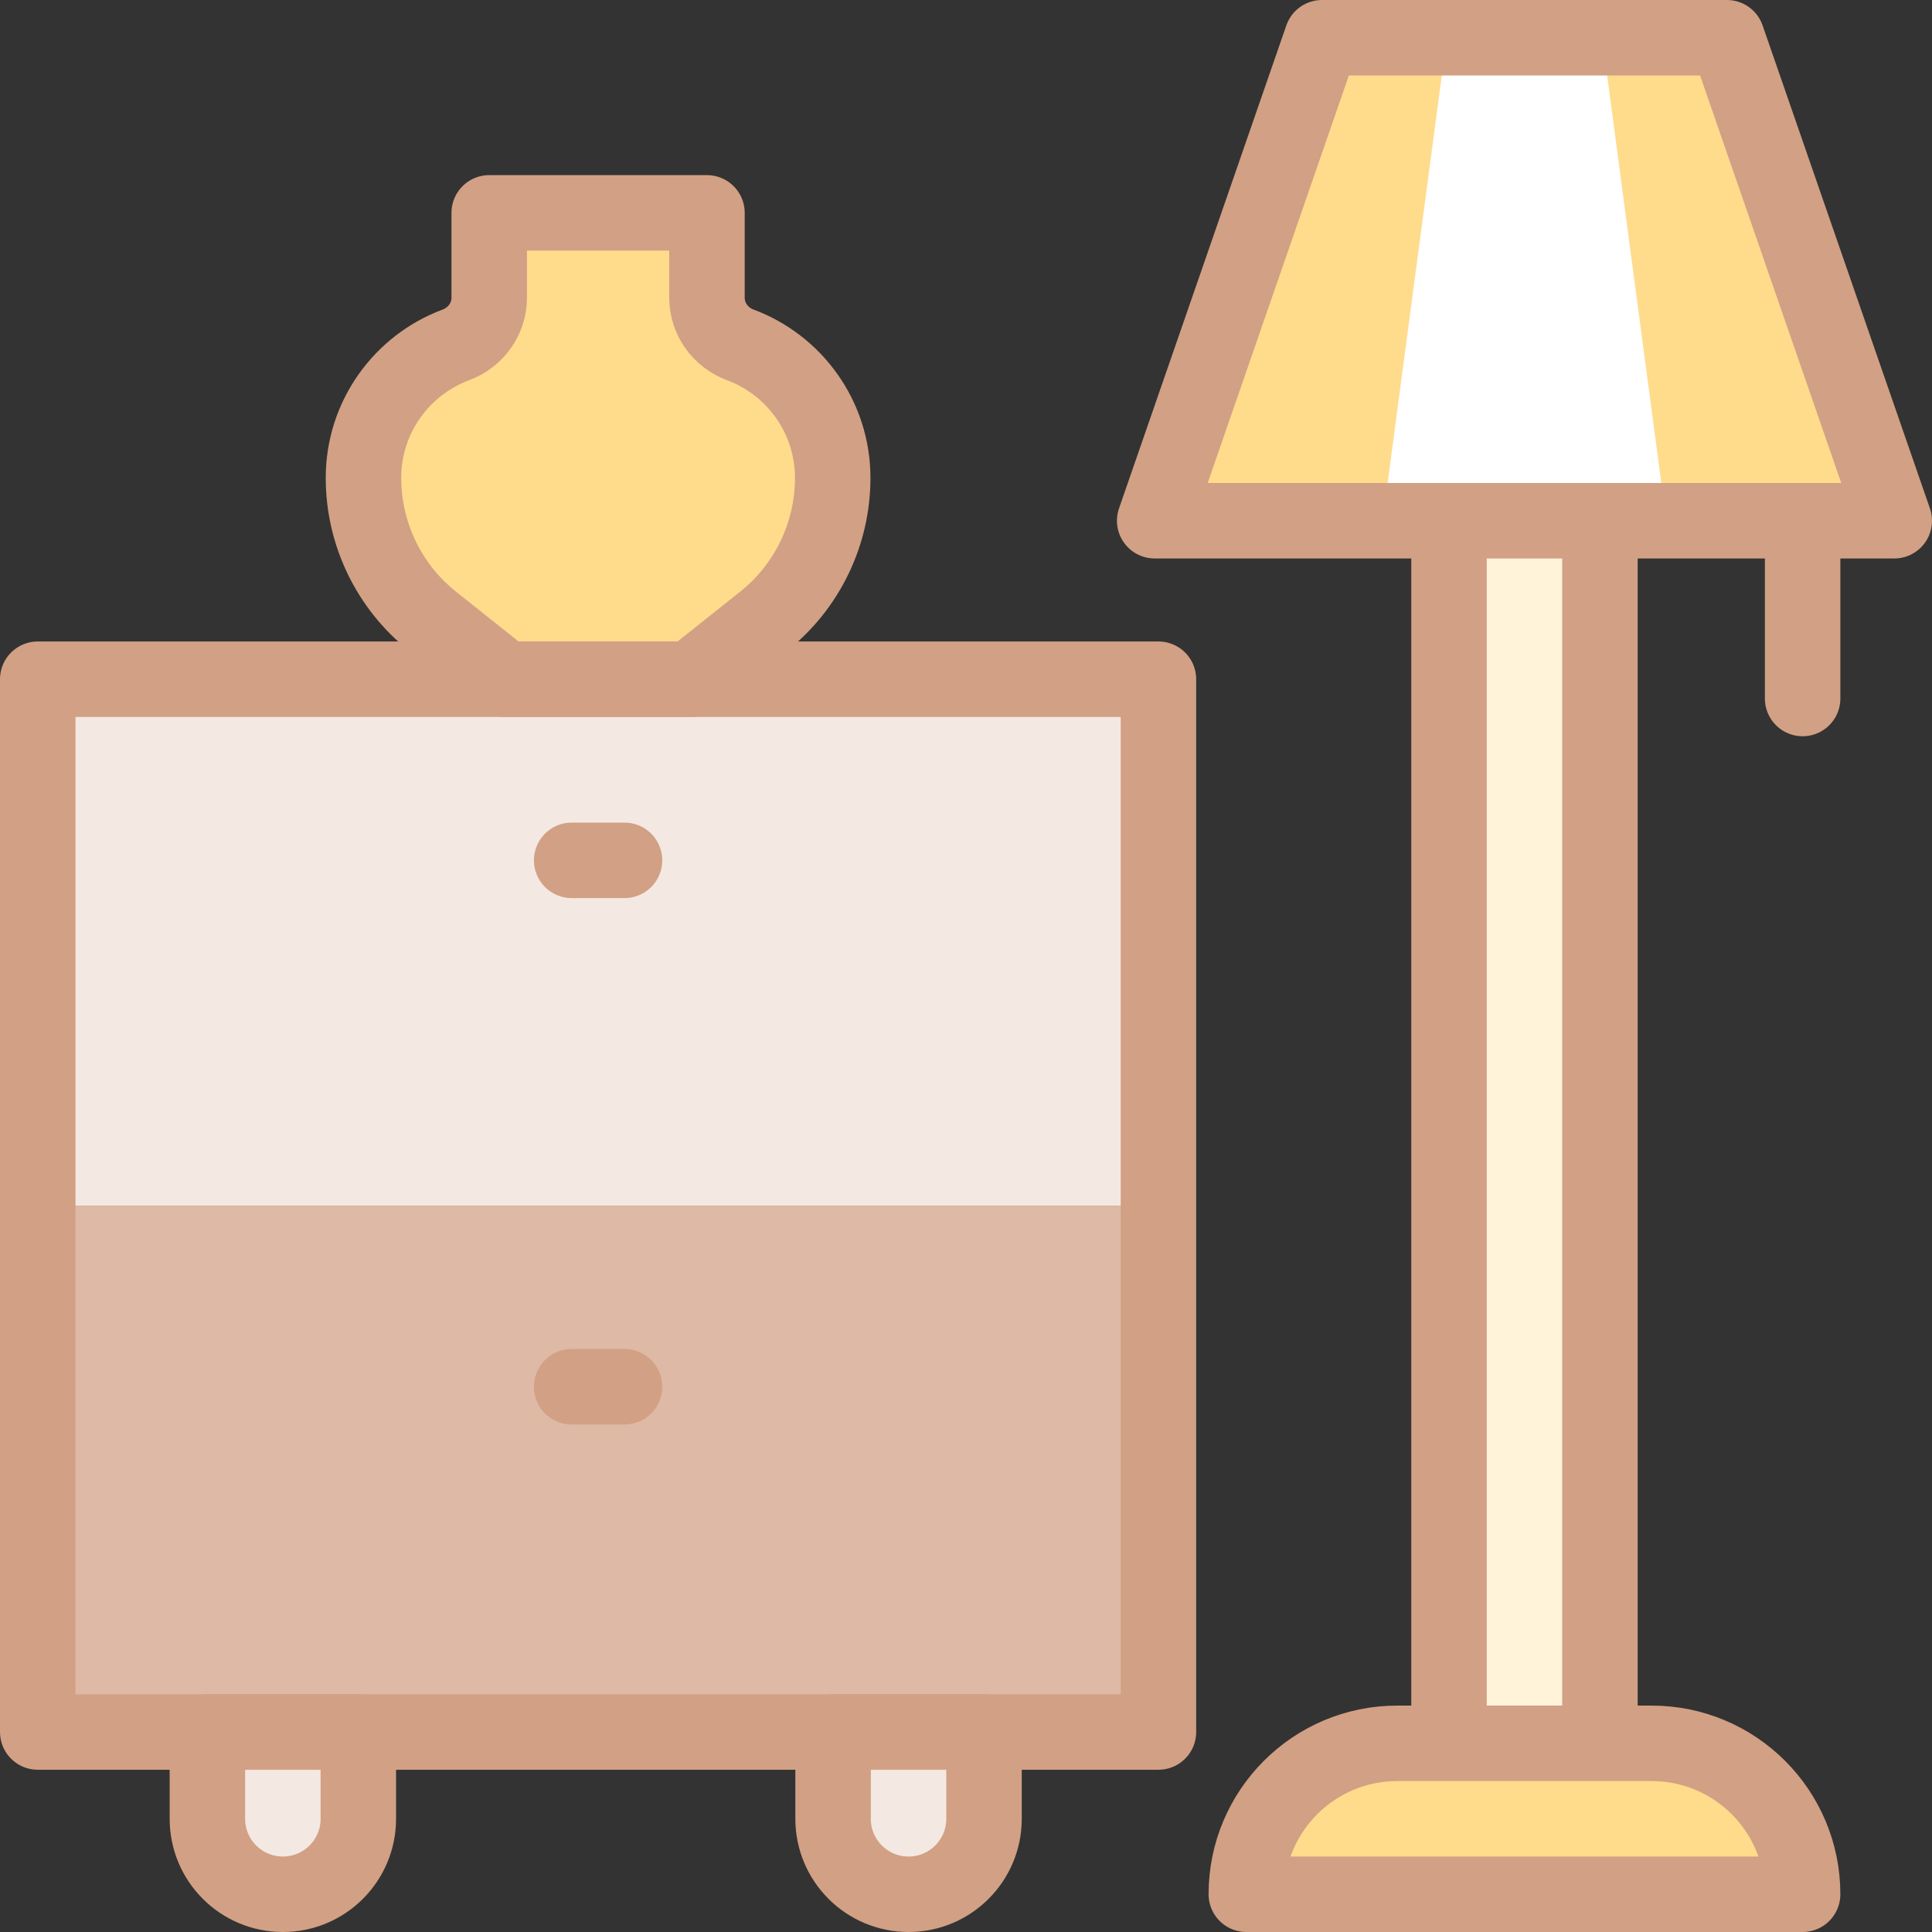 <svg xmlns="http://www.w3.org/2000/svg" xmlns:xlink="http://www.w3.org/1999/xlink" id="Capa_1" x="0px" y="0px" viewBox="0 0 512 512" style="enable-background:new 0 0 512 512;" xml:space="preserve" width="512" height="512"><rect x="0" y="0" width="512" height="512" fill="#333333" stroke="none"/>  <g>	<g>		<g>			<g>				<rect x="11" y="180" style="fill:#F4E8E2;" width="295" height="139.5"></rect>			</g>			<g>				<rect x="11" y="319.5" style="fill:#DEB9A5;" width="295" height="139.5"></rect>			</g>		</g>	</g>	<path style="fill:#FFDB8C;" d="M187.356,78.905V56.412h-57.712v22.493c0,5.616-3.571,10.534-8.834,12.494&#10;&#9;&#9;c-14.3,5.325-24.487,19.095-24.487,35.251l0,0c0,14.793,6.744,28.78,18.319,37.993L133.936,180h49.128l19.295-15.357&#10;&#9;&#9;c11.575-9.213,18.319-23.199,18.319-37.993l0,0c0-16.156-10.187-29.926-24.487-35.251&#10;&#9;&#9;C190.927,89.439,187.356,84.521,187.356,78.905z"></path>	<path style="fill:#F4E8E2;" d="M220.774,459h40v23c0,11.046-8.954,20-20,20h0c-11.046,0-20-8.954-20-20V459z"></path>	<path style="fill:#F4E8E2;" d="M94.962,459h-40v23c0,11.046,8.954,20,20,20h0c11.046,0,20-8.954,20-20V459z"></path>	<polygon style="fill:#FFDB8C;" points="457.656,10 350.344,10 306,138 502,138 &#9;"></polygon>	<polygon style="fill:#FFFFFF;" points="424.582,10 383.418,10 366.408,138 441.592,138 &#9;"></polygon>	<rect x="384" y="138" style="fill:#FFF3DA;" width="40" height="324"></rect>	<path style="fill:#FFDB8C;" d="M477.713,502H330.287v0c0-22.091,17.909-40,40-40h67.426C459.805,462,477.713,479.909,477.713,502&#10;&#9;&#9;L477.713,502z"></path>			<rect x="19" y="171" transform="matrix(-1.836970e-16 1 -1 -1.836970e-16 478 161)" style="fill:none;stroke:#D2A084;stroke-width:20;stroke-linecap:round;stroke-linejoin:round;stroke-miterlimit:10;" width="279" height="297"></rect>			<line style="fill:none;stroke:#D2A084;stroke-width:20;stroke-linecap:round;stroke-linejoin:round;stroke-miterlimit:10;" x1="151.5" y1="228" x2="165.5" y2="228"></line>			<line style="fill:none;stroke:#D2A084;stroke-width:20;stroke-linecap:round;stroke-linejoin:round;stroke-miterlimit:10;" x1="151.5" y1="367.5" x2="165.5" y2="367.5"></line>	<path style="fill:none;stroke:#D2A084;stroke-width:20;stroke-linecap:round;stroke-linejoin:round;stroke-miterlimit:10;" d="&#10;&#9;&#9;M220.774,459h40v23c0,11.046-8.954,20-20,20h0c-11.046,0-20-8.954-20-20V459z"></path>	<path style="fill:none;stroke:#D2A084;stroke-width:20;stroke-linecap:round;stroke-linejoin:round;stroke-miterlimit:10;" d="&#10;&#9;&#9;M94.962,459h-40v23c0,11.046,8.954,20,20,20h0c11.046,0,20-8.954,20-20V459z"></path>			<polygon style="fill:none;stroke:#D2A084;stroke-width:20;stroke-linecap:round;stroke-linejoin:round;stroke-miterlimit:10;" points="&#10;&#9;&#9;457.656,10 350.344,10 306,138 502,138 &#9;"></polygon>			<line style="fill:none;stroke:#D2A084;stroke-width:20;stroke-linecap:round;stroke-linejoin:round;stroke-miterlimit:10;" x1="384" y1="141.443" x2="384" y2="458.557"></line>			<line style="fill:none;stroke:#D2A084;stroke-width:20;stroke-linecap:round;stroke-linejoin:round;stroke-miterlimit:10;" x1="424" y1="458.557" x2="424" y2="141.443"></line>	<path style="fill:none;stroke:#D2A084;stroke-width:20;stroke-linecap:round;stroke-linejoin:round;stroke-miterlimit:10;" d="&#10;&#9;&#9;M477.713,502H330.287v0c0-22.091,17.909-40,40-40h67.426C459.805,462,477.713,479.909,477.713,502L477.713,502z"></path>	<path style="fill:none;stroke:#D2A084;stroke-width:20;stroke-linecap:round;stroke-linejoin:round;stroke-miterlimit:10;" d="&#10;&#9;&#9;M187.356,78.905V56.412h-57.712v22.493c0,5.616-3.571,10.534-8.834,12.494c-14.3,5.325-24.487,19.095-24.487,35.251l0,0&#10;&#9;&#9;c0,14.793,6.744,28.78,18.319,37.993L133.936,180h49.128l19.295-15.357c11.575-9.213,18.319-23.199,18.319-37.993l0,0&#10;&#9;&#9;c0-16.156-10.187-29.926-24.487-35.251C190.927,89.439,187.356,84.521,187.356,78.905z"></path>			<line style="fill:none;stroke:#D2A084;stroke-width:20;stroke-linecap:round;stroke-linejoin:round;stroke-miterlimit:10;" x1="477.713" y1="138" x2="477.713" y2="185.114"></line></g></svg>